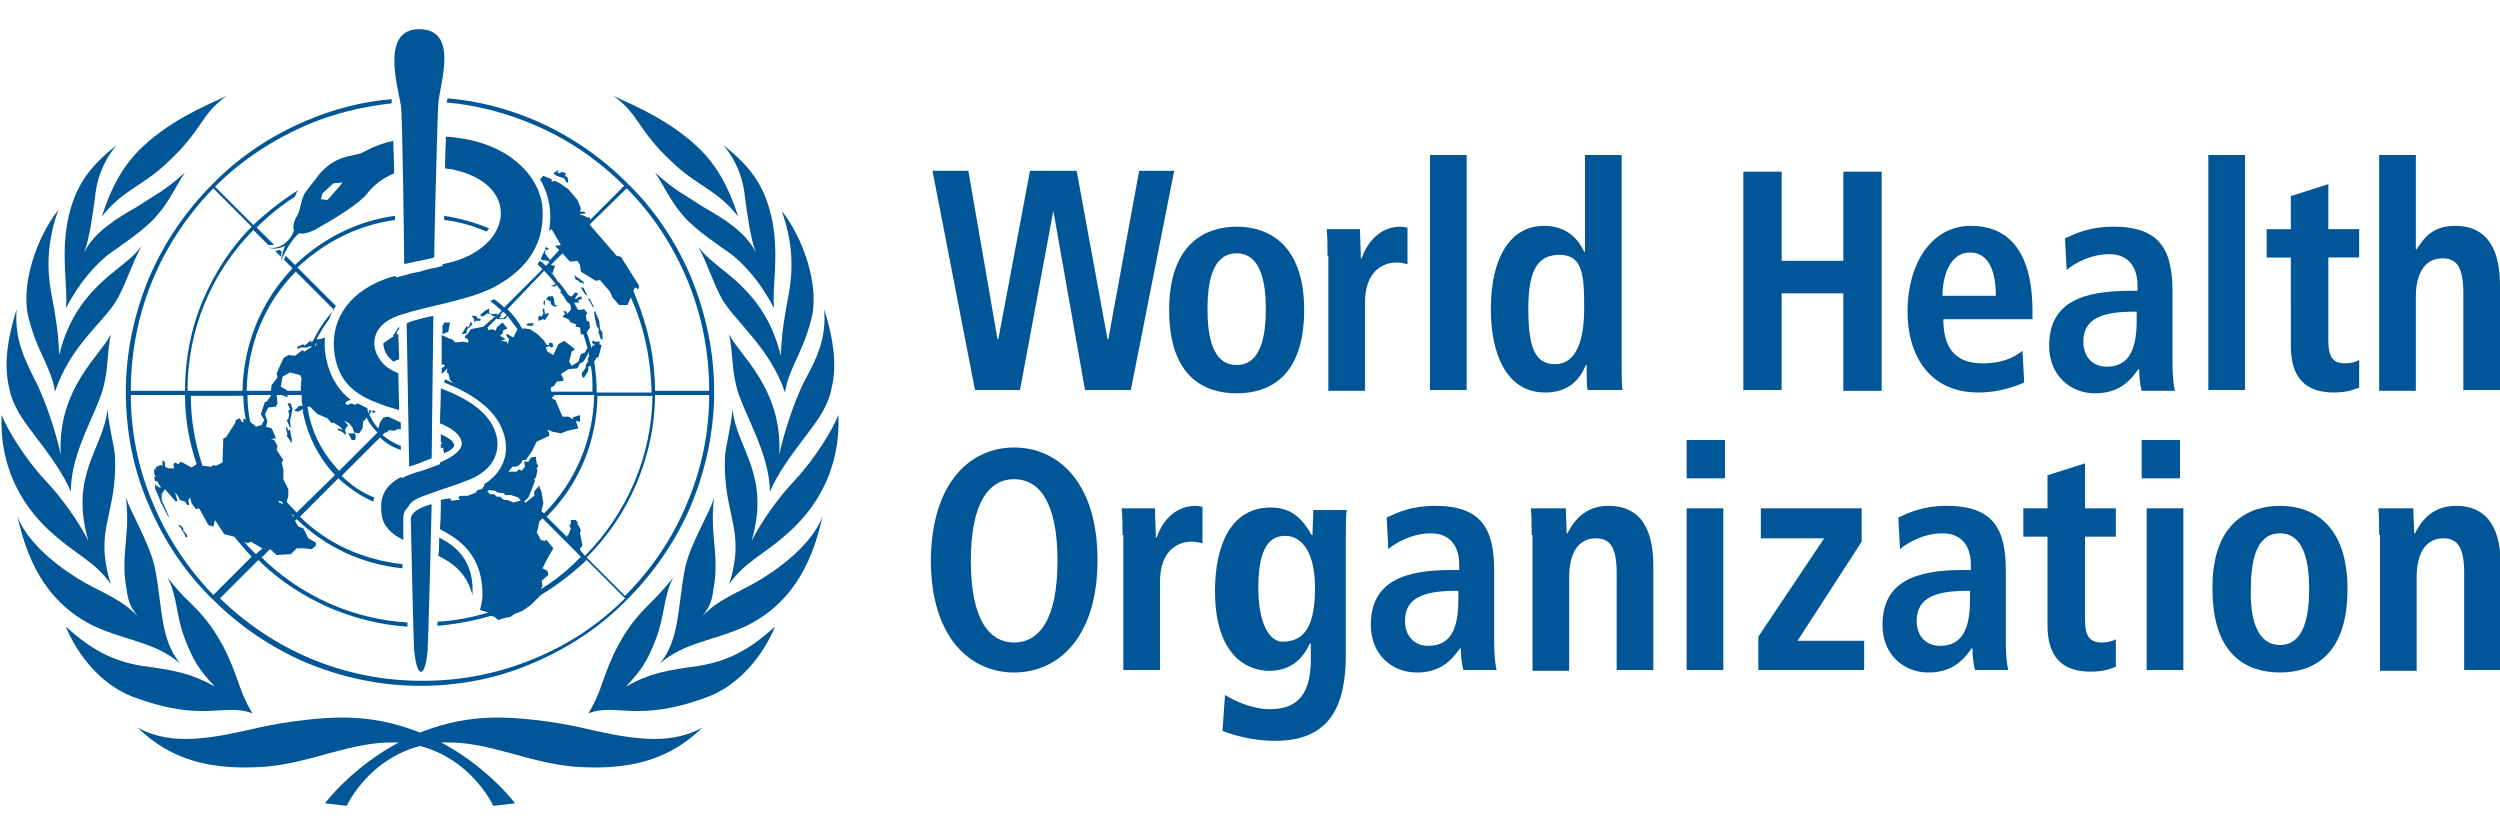 <?xml version="1.0" encoding="utf-8"?>
<!-- Generator: Adobe Illustrator 21.0.2, SVG Export Plug-In . SVG Version: 6.00 Build 0)  -->
<svg version="1.1" id="Layer_1" xmlns="http://www.w3.org/2000/svg" xmlns:xlink="http://www.w3.org/1999/xlink" x="0px" y="0px"
	 viewBox="0 0 300 100" style="enable-background:new 0 0 300 100;" xml:space="preserve">
<style type="text/css">
	.st0{fill:#005696;}
</style>
<g>
	<path class="st0" d="M126.4,25.3L126.4,25.3l-4,21.5H117l-5.1-26.3h4.3l3.5,20.2h0.1l3.8-20.2h5.6l3.7,20.2h0.1l3.7-20.2h4.2
		l-5.2,26.3h-5.5L126.4,25.3z"/>
	<path class="st0" d="M148.4,27.2c3.8,0,8.1,2.1,8.1,10c0,8.1-4.3,10-8.1,10c-3.8,0-8.1-1.9-8.1-10
		C140.3,29.2,144.7,27.2,148.4,27.2z M148.4,43.8c2.9,0,3.5-3.5,3.5-6.7c0-3.2-0.6-6.7-3.5-6.7c-2.9,0-3.5,3.4-3.5,6.7
		C144.9,40.4,145.5,43.8,148.4,43.8z"/>
	<path class="st0" d="M159.3,30.7c0-1.2,0-2.3-0.1-3.2h4c0,1.2,0.1,2.4,0.1,3.5h0.1c0.5-1.5,1.9-3.8,4.7-3.8c0.3,0,0.5,0.1,0.8,0.1
		v4.4c-0.4-0.1-0.8-0.2-1.3-0.2c-1.8,0-3.8,1.2-3.8,4.8v10.6h-4.4V30.7z"/>
	<path class="st0" d="M171.6,18.6h4.4v28.2h-4.4V18.6z"/>
	<path class="st0" d="M194.6,18.6v24.9c0,1.4,0,2.6,0.1,3.3h-4.2c-0.1-0.6-0.1-1.7-0.1-3h-0.1c-0.7,1.7-2,3.3-4.9,3.3
		c-4.6,0-6.5-4.6-6.5-10c0-6.3,2.4-10,6.4-10c2.7,0,4.1,1.6,4.8,3.1h0.1V18.6H194.6z M186.6,43.7c2.6,0,3.5-3,3.5-6.6
		c0-3.8,0-6.8-3.4-6.5c-2.5,0.2-3.3,2.5-3.3,6.4C183.4,41.5,184.1,43.7,186.6,43.7z"/>
	<path class="st0" d="M209.2,20.6h4.6v10.7h7.4V20.6h4.6v26.3h-4.6V35.2h-7.4v11.6h-4.6V20.6z"/>
	<path class="st0" d="M242.9,45.9c-0.9,0.4-2.9,1.2-5.5,1.2c-5.9,0-8.5-4.5-8.5-9.7c0-5.8,2.9-10.3,7.6-10.3c4,0,7.4,2.4,7.4,10.3
		v0.9h-10.7c0,3.3,1.3,5.3,4.7,5.3c2.7,0,4-0.9,4.8-1.5L242.9,45.9z M239.5,35.5c0-3.4-1.1-5.2-3.1-5.2c-2.3,0-3.3,2.6-3.3,5.2
		H239.5z"/>
	<path class="st0" d="M247.8,28.6c1.3-0.6,3-1.4,5.8-1.4c5.7,0,7.1,2.9,7.1,7.8v8.5c0,1.4,0.1,2.7,0.3,3.4h-4
		c-0.2-0.8-0.3-1.7-0.3-2.6h-0.1c-1.1,1.6-2.5,2.9-5.2,2.9c-2.9,0-5.5-2.1-5.5-5.7c0-5.3,4.1-6.6,9.7-6.6h0.9v-0.7
		c0-1.9-0.9-3.7-3.4-3.7c-2.2,0-4.2,1.1-5.1,1.9L247.8,28.6z M256.5,37.4h-0.4c-3.8,0-6.1,0.8-6.1,3.6c0,1.8,1.1,3,2.8,3
		c2.7,0,3.6-2.1,3.6-5.5V37.4z"/>
	<path class="st0" d="M265,18.6h4.4v28.2H265V18.6z"/>
	<path class="st0" d="M275,23.5l4.4-1.4v5.4h3.7v3.4h-3.7v10c0,2.1,0.7,2.7,2,2.7c0.8,0,1.4-0.2,1.7-0.4v3.3c-0.7,0.3-1.6,0.6-3,0.6
		c-3.3,0-5.2-1.6-5.2-5.6V30.9h-2.9v-3.4h2.9V23.5z"/>
	<path class="st0" d="M285.5,18.6h4.4v11.3h0.1c0.8-1.2,1.8-2.8,4.6-2.8c4.2,0,5.4,3.3,5.4,7.2v12.5h-4.4V35.2c0-3-0.7-4.2-2.5-4.2
		c-2.3,0-3.2,2.1-3.2,4.6v11.3h-4.4V18.6z"/>
</g>
<g>
	<path class="st0" d="M121.7,53.7c5.2,0,10,4.1,10,13.5c0,9.4-4.8,13.5-10,13.5c-5.2,0-10-4.1-10-13.5
		C111.8,57.8,116.5,53.7,121.7,53.7z M121.7,77.1c2.9,0,5.2-2.6,5.2-9.8c0-7.2-2.3-9.8-5.2-9.8c-2.9,0-5.2,2.6-5.2,9.8
		C116.5,74.5,118.8,77.1,121.7,77.1z"/>
	<path class="st0" d="M134.7,64.2c0-1.2,0-2.3-0.1-3.2h4c0,1.2,0.1,2.4,0.1,3.5h0.1c0.5-1.5,1.9-3.8,4.7-3.8c0.3,0,0.5,0.1,0.8,0.1
		v4.4c-0.4-0.1-0.8-0.2-1.3-0.2c-1.8,0-3.8,1.2-3.8,4.8v10.6h-4.4V64.2z"/>
	<path class="st0" d="M147,83.4c1,0.6,3.1,1.7,5.4,1.7c4.2,0,4.9-3,4.9-6.1v-1.8h-0.1c-0.7,1.5-2,3.3-4.9,3.3
		c-2.6,0-6.5-1.8-6.5-9.6c0-5.3,1.8-10,6.7-10c2.7,0,3.9,1.6,4.9,3.3h0.1c0-1,0.1-2,0.1-3h4c-0.1,1-0.1,2-0.1,3v14.3
		c0,6.1-1.8,10.4-8.5,10.4c-2.9,0-5.3-0.8-6.3-1.2L147,83.4z M153.9,77c2.8,0,3.9-2.1,3.9-6.5c0-4.1-1.5-6.2-3.6-6.2
		c-2.3,0-3.2,2.3-3.2,6.2C151,75,152.4,77,153.9,77z"/>
	<path class="st0" d="M166.4,62.1c1.3-0.6,3-1.4,5.8-1.4c5.7,0,7.1,2.9,7.1,7.8V77c0,1.4,0.1,2.7,0.3,3.4h-4
		c-0.2-0.8-0.3-1.7-0.3-2.6h-0.1c-1.1,1.6-2.5,2.9-5.2,2.9c-2.9,0-5.5-2.1-5.5-5.7c0-5.3,4.1-6.6,9.7-6.6h0.9v-0.7
		c0-1.9-0.9-3.7-3.4-3.7c-2.2,0-4.2,1.1-5.1,1.9L166.4,62.1z M175.1,70.9h-0.4c-3.8,0-6.1,0.8-6.1,3.6c0,1.8,1.1,3,2.8,3
		c2.7,0,3.6-2.1,3.6-5.5V70.9z"/>
	<path class="st0" d="M183.8,64.2c0-1.2,0-2.3-0.1-3.2h4.2c0,1,0.1,2,0.1,3h0.1h0c0.6-1.2,1.9-3.3,4.9-3.3c4.2,0,5.4,3.3,5.4,7.2
		v12.5h-4.4V68.8c0-3-0.7-4.2-2.5-4.2c-2.3,0-3.2,2.1-3.2,4.6v11.3h-4.4V64.2z"/>
	<path class="st0" d="M202.4,52.8h4.6v4.6h-4.6V52.8z M202.4,61h4.4v19.4h-4.4V61z"/>
	<path class="st0" d="M211,76.4l7.9-11.8h-7.6V61h12.1v4l-7.7,11.9h8v3.5H211V76.4z"/>
	<path class="st0" d="M227.8,62.1c1.3-0.6,3-1.4,5.8-1.4c5.7,0,7.1,2.9,7.1,7.8V77c0,1.4,0.1,2.7,0.3,3.4h-4
		c-0.2-0.8-0.3-1.7-0.3-2.6h-0.1c-1.1,1.6-2.5,2.9-5.2,2.9c-2.9,0-5.5-2.1-5.5-5.7c0-5.3,4.1-6.6,9.7-6.6h0.9v-0.7
		c0-1.9-0.9-3.7-3.4-3.7c-2.2,0-4.2,1.1-5.1,1.9L227.8,62.1z M236.5,70.9h-0.4c-3.8,0-6.1,0.8-6.1,3.6c0,1.8,1.1,3,2.8,3
		c2.7,0,3.6-2.1,3.6-5.5V70.9z"/>
	<path class="st0" d="M245.8,57l4.4-1.4V61h3.7v3.4h-3.7v10c0,2.1,0.7,2.7,2,2.7c0.8,0,1.4-0.2,1.7-0.4v3.3c-0.7,0.3-1.6,0.6-3,0.6
		c-3.3,0-5.2-1.6-5.2-5.6V64.4h-2.9V61h2.9V57z"/>
	<path class="st0" d="M257,52.8h4.6v4.6H257V52.8z M257.6,61h4.4v19.4h-4.4V61z"/>
	<path class="st0" d="M273.6,60.7c3.8,0,8.1,2.1,8.1,10c0,8.1-4.3,10-8.1,10c-3.8,0-8.1-1.9-8.1-10
		C265.4,62.8,269.8,60.7,273.6,60.7z M273.6,77.4c2.9,0,3.5-3.5,3.5-6.7c0-3.2-0.6-6.7-3.5-6.7c-2.9,0-3.5,3.4-3.5,6.7
		C270,73.9,270.7,77.4,273.6,77.4z"/>
	<path class="st0" d="M285.5,64.2c0-1.2,0-2.3-0.1-3.2h4.2c0,1,0.1,2,0.1,3h0.1h0c0.6-1.2,1.9-3.3,4.9-3.3c4.2,0,5.4,3.3,5.4,7.2
		v12.5h-4.4V68.8c0-3-0.7-4.2-2.5-4.2c-2.3,0-3.2,2.1-3.2,4.6v11.3h-4.4V64.2z"/>
</g>
<g>
	<path class="st0" d="M58.7,27.4c-1.7-0.7-3.5-1.2-5.4-1.5c0,0.2,0,0.3,0,0.5c1.8,0.2,3.5,0.7,5.1,1.4
		C58.5,27.7,58.6,27.5,58.7,27.4z M54,38.7l-0.7,0L53.2,39h-0.1l0,1.1l0.7-0.3L54,38.7z M56.3,39.1l-0.2,0.2L56,39.1l-0.6,1l0.6-0.1
		l0-0.4l0.4-0.4l0.3-0.3l-0.2-0.3L56.3,39.1z M57.1,38.5h0.5l0.1-0.2l-0.4-0.1l-0.2-0.3l-0.5,0l0.3,0.4v0.4L57.1,38.5z M53.2,54
		l0.1,0.3l0,0.1c1.1-0.5,1.2-0.8,1.2-1c0-0.4-0.7-0.9-1.6-1.3c0,0.3,0,0.6,0,0.9l0.2,0.2c-0.1,0-0.1,0-0.2,0.1c0,0.2,0,0.4,0,0.5
		c0.1,0,0.2-0.1,0.3-0.1L53.2,54z M53.6,52.9L53.6,52.9C53.6,52.9,53.6,52.9,53.6,52.9L53.6,52.9z M34.5,48.4l0.3,0.7l-0.2,0.2
		l0.1,0.4l-0.1,0.6l-0.2,0.1l0.4,0.9l0.1,0l-0.1-0.8l0.3-1.4l-0.2-0.7L34.5,48.4z M34.8,51.5l-0.1,0.1l-0.1,0.1l-0.2-0.5l-0.1,0.1
		l0.1,0.5l0.1,0.3l-0.1,0.2l0.3,0.4l0.2,0.4l0.1,0l0-0.6l-0.1-0.3L34.8,51.5z M52.6,68.1C52.6,68.1,52.6,68.1,52.6,68.1
		C52.6,68.1,52.6,68.1,52.6,68.1C52.6,68.1,52.6,68.1,52.6,68.1z M47.2,40.2l0,0.2c-0.4,0.2-0.8,0.5-1.2,0.8c0,0.5,0.2,1.1,0.6,1.6
		c0.2,0.2,0.4,0.4,0.6,0.6l0.7-0.3l-0.1-3l-0.2,0l0.1-0.4l0.2-0.2l0-0.3l-0.1,0.1l-0.3,0.5L47.2,40.2z M47.2,41.1L47.2,41.1
		c0-0.1,0-0.1,0-0.1L47.2,41.1z M33.7,30.8c0-0.2,0.1-0.4,0.1-0.6L33.6,30c-0.2,0-0.4,0.1-0.6,0.1L33.7,30.8z M45.1,49.4
		c-0.1-0.1-0.3-0.1-0.4-0.2l0,0.4L45.1,49.4z M44.6,49.3c-0.1,0-0.2-0.1-0.3-0.1l0,0.6L44.6,49.3z M69.6,49.8l-0.9,0.3l0.2,0.4
		l0.7,0.1L69.6,49.8z M82.9,33.2c-1.8-4.2-4.3-8-7.6-11.2c-3.2-3.2-7-5.8-11.2-7.6c-3.3-1.4-6.8-2.3-10.4-2.6c0,0.2-0.1,0.3-0.1,0.5
		c3.5,0.3,7,1.2,10.3,2.6c4.1,1.7,7.8,4.2,11,7.4l-4.1,4.1l0-0.3l-0.3,0l-0.4-0.2l-0.6-0.2l0.8-0.1l-0.2-0.2h-0.5l0.1-0.4l-0.4-1
		l-1.1-1.3l-1-0.7l-0.6-0.3l-0.4,0.1v-0.3l-1-0.4l-0.4,0.4c0.7,1.2,1.1,2.5,1.2,3.7c0.1,0.9,0,1.7-0.1,2.5l0.3-0.2l1.1,1.9l-0.7,0.1
		l0.5,0.5L66,31.2l-0.6-0.8l0.1-0.6c-0.2,0.4-0.4,0.8-0.6,1.2l0.1,0.2l0.8,0.1l0.1,0.2l-0.4,0.4c-0.2-0.2-0.4-0.4-0.7-0.6
		c-0.1,0.1-0.2,0.3-0.3,0.4c0.2,0.2,0.4,0.4,0.6,0.6l-4.6,4.6c-0.4-0.4-0.8-0.7-1.2-1c-0.2,0.1-0.3,0.2-0.5,0.2
		c0.5,0.4,0.9,0.7,1.4,1.2l-0.6,0.6l0,0l0.1-0.3l-0.5,0.1l-0.5-0.1V37l-0.5,0.3l-0.6,0.5l0.3,0.2l0.6-0.4l0.6,0.2V38l0.4-0.1
		L58,39.2l-1.5,0.3l-0.4,0.6l-0.3,0.2l0,0.3l0.2,0l0.2,0.2l0,0.3L56,41.1l-0.4-0.1l-0.9,0.1c-0.2-0.1-0.3-0.3-0.5-0.4l-0.1-0.1
		L54,40.7c-0.3-0.2-0.6-0.3-1-0.5l0,1.9c0,0.6,0,1.1,0,1.7l0.2-0.1l0.2,0.2L53,44.2c0,0.2,0,0.5,0,0.7l0.7-0.7l-0.1,0.5l0.2,0.1
		l0.2,0.8l0.4,0.4l-1-0.5l-0.1,0.4c1.3,0.5,3,1.3,4.4,2.4c2.1,1.6,3.2,3.8,3,6c-0.2,1.5-1.1,2.9-2.6,3.8l0,0.2l-0.3,0.4l-0.5,0.1
		l-0.2,0.3l-1,0.4l-0.9,0L55,59.7l0.2,0.3l0,0C55,60,54.9,60,54.8,60l-0.6,0.1l-0.2-0.3l-0.7,0.1l0,0c-0.1,0-0.3,0.1-0.4,0.1l0,0.5
		c0,0.2,0,1.3-0.1,3c2.3,1.2,5.2,3.1,5.1,8.1c0,0-0.1,0.9-0.3,1.6l0,0l1,0.3c-2,0.6-4,1-6.1,1.1c0,0.2,0,0.3,0,0.5
		c2.2-0.2,4.4-0.6,6.4-1.2l0.4,0.1l0.5,0.4l0.6-0.2l0.9-0.2l0.4-0.3l1-0.4l1-0.7l1.1-1.1l0.1-0.1c2-1.2,3.8-2.6,5.5-4.2l4.6,4.6
		c-3.1,3.1-6.7,5.5-10.8,7.2c-4.3,1.8-8.8,2.7-13.5,2.7c-4.7,0-9.2-0.9-13.5-2.7c-4-1.7-7.6-4.1-10.8-7.2l4.6-4.6
		c2.5,2.5,5.5,4.4,8.7,5.8c2.9,1.2,6,2,9.2,2.2c0-0.2,0-0.3,0-0.5c-6.6-0.4-12.8-3.2-17.5-7.8l1-1l0.8,0.7l1.7-0.1l0.7-0.7l0.9,0
		l0.9,0.1l0.5-0.4l0-0.4L37,64.6l-0.6-1.2l-0.6-0.2l-0.4-0.7l0.2-0.2c3.5,3.4,7.9,5.4,12.7,5.9c0-0.2,0-0.3,0-0.5
		c-4.6-0.5-9-2.4-12.3-5.7l4.6-4.6c1.2,1.1,2.6,2.1,4.2,2.8c0-0.2,0.1-0.3,0.1-0.5c-1.5-0.6-2.8-1.5-3.9-2.6l4.6-4.6
		c0.7,0.7,1.6,1.2,2.5,1.5l0-0.5c-0.8-0.3-1.5-0.7-2.2-1.3l0.3-0.3l0.2,0l0.3-0.3l0.6,0.1l0.4-0.2l0.4,0l0-0.8L46.6,50l-0.1,0
		L46,50.1l-0.4,0.6l-0.2,0.7l0,0c-0.6-0.6-1-1.4-1.3-2.2l0-0.2c-0.4-0.2-0.8-0.4-1.2-0.6l-0.3,0.2l-0.4-0.2l-0.5,0.2l-0.3-0.2
		l0.3-0.3l0.4-0.1c-1.4-1.1-2.3-2.5-2.8-4.3c-0.3-1.1-0.4-2.2-0.3-3.2l-0.6,0.2l-0.4,0c0.4-0.8,0.9-1.6,1.5-2.4
		c0.2-0.6,0.5-1.1,0.8-1.6c0,0,0,0,0,0l-4.6-4.6C39,29,43,27,47.4,26.4c0-0.2,0-0.3,0-0.5c-4.5,0.6-8.7,2.7-12,5.9l-1.1-1.1
		c0,0,0,0,0,0c-0.1,0.2-0.2,0.3-0.2,0.5l1,1c-3.8,4-5.9,9.2-6,14.7h-6.6c0-7.3,2.8-14.1,7.9-19.3l1.8,1.8c0.1,0,0.3,0,0.4,0
		c0.1,0,0.2,0,0.3,0l-2.1-2.1c1.4-1.4,3-2.7,4.6-3.7c0.1-0.3,0.2-0.6,0.4-0.8c-1.9,1.2-3.7,2.6-5.4,4.2l-4.6-4.6
		c3.2-3.2,6.9-5.6,11-7.4c3.3-1.4,6.7-2.2,10.2-2.6L47,11.9c-3.6,0.3-7,1.2-10.3,2.6c-4.2,1.8-8,4.3-11.2,7.6
		c-3.2,3.2-5.8,7-7.6,11.2c-1.8,4.3-2.8,9-2.8,13.7c0,4.8,0.9,9.4,2.8,13.7c1.8,4.2,4.3,8,7.6,11.2c3.2,3.2,7,5.8,11.2,7.6
		c4.3,1.8,9,2.8,13.7,2.8c4.8,0,9.4-0.9,13.7-2.8c4.2-1.8,8-4.3,11.2-7.6c3.2-3.2,5.8-7,7.6-11.2c1.8-4.3,2.8-9,2.8-13.7
		C85.7,42.2,84.7,37.6,82.9,33.2z M30.7,66.5c-0.5-0.5-1-1-1.4-1.5l0.4,0.2l0.4-0.2l1.2,0.7l0.2,0.1L30.7,66.5z M31.4,51l-0.7,0.2
		l-0.3-0.3l-0.2-0.1L30,50.5c-0.2-1-0.3-2-0.3-3.1h2.8l0,0.1L32,48.2l-0.2,0l-0.5,1.5l0.4,0.7L31.4,51z M33.5,60.3l-0.1-0.2l0.4,0.1
		c0.1,0.1,0.1,0.2,0.2,0.3L33.5,60.3z M35.2,62l-0.3-0.5c0.1,0.1,0.2,0.3,0.4,0.4L35.2,62z M35.6,61.5c-0.4-0.4-0.8-0.8-1.2-1.3l0,0
		l0.2-0.7l0-0.8L34,57.5v-1.2l-0.2-0.8l0.2-0.3L33.2,54l0.1-0.5l-0.4-0.7l-0.4-0.1l0.6-0.1L33,52.3l-0.4-0.9l-0.7-0.2l0.2-0.6
		l-0.3-0.9l0.4-0.8l0.9-0.1l0.2-0.4l-0.1-1h0.6l0.3,0.1l0.4,0.2l0-0.3h1.7c0,0.4,0,0.9,0.1,1.3l0,0l-0.4,0l-0.6,0.6l0.5,0.1l0.5-0.3
		c0.5,3,1.9,5.8,3.9,7.9L35.6,61.5z M33.7,46.4l0.2-1.2l0.9-0.5L36,45l0.2,0.4c-0.1,0.5-0.1,1-0.1,1.5h-1.7l0-0.1L33.7,46.4z
		 M38.6,49.9l0.7,0.3l0.5,0.6l0.2-0.1l0.8,0.5l0.3,0.4l-0.5-0.2l-0.1,0.2l0.5,0.2l0.5,0.4v-0.2l-0.1-0.4l0.2-0.4l0.2-0.1l-0.5-0.6
		l0.6,0.3l0.4,0.5l0.2,0.6l0.5,0.1L41.8,52l0.4,0.8l0.4,0l0.1-0.4l-0.1-0.4l0.5,0l0.4-0.6l0.1-0.9l0.2-0.1l0.2-0.3
		c0.3,0.7,0.8,1.3,1.3,1.8l-4.6,4.6c-2-2.1-3.4-4.7-3.8-7.7l0.3,0l0.9,0.9L38.6,49.9z M37.8,41.5c0-0.1,0.1-0.2,0.1-0.3l0.1,0
		l-0.1,0.3L37.8,41.5z M35.5,32.6l4.6,4.6c-1.1,1.1-1.9,2.4-2.6,3.8l-0.3,0l0.2-0.3l-0.5,0.5l-0.4,0.3l-0.1-0.2l-0.7,0.3l0,0.3
		l0.4-0.2l0.7,0l0.6-0.2c0,0.1-0.1,0.1-0.1,0.2l-0.8,0.5l-0.2-0.2l-0.9,0.7l-0.8-0.1L34,43l-0.8,1.8l0.1,0.5l-0.7,0.9l-0.1,0.7l0,0
		h-2.9C29.7,41.5,31.7,36.4,35.5,32.6z M29.2,47.4c0,1,0.1,2,0.3,3l-0.3-0.2v0.5l-0.2-0.1l-0.2-0.4l-0.5,0.2l-0.1,0.4l-1.1,1.7
		l-0.3,0.1l-0.1,2.9l-0.8,0.4l-0.2-0.1l-0.4,0.2l-0.9-0.1l-0.1,0c-0.9-2.7-1.4-5.5-1.4-8.4H29.2z M18.4,33.4c1.7-4,4.1-7.6,7.2-10.8
		l4.6,4.6c-2.5,2.5-4.4,5.5-5.8,8.7c-1.5,3.5-2.2,7.2-2.2,11h-6.5C15.7,42.2,16.6,37.7,18.4,33.4z M18.4,60.5
		c-1.8-4.2-2.7-8.6-2.7-13.1h6.5c0,2.9,0.5,5.7,1.4,8.3L23,56.1l-1.3-0.7l-0.3,0.3l-0.4-0.2l-0.2,0.2l0.1,0.5l-0.7,0l-0.4-0.2l0-0.4
		l-0.1-0.3h-0.2l0,0.4l0,0.2l-0.2-0.1l-0.5,0.2l0.4,0.3L18.8,56l-0.2,0.2l0.2,0.1h-0.3v0.5l0.1,0.3l0.2,0.1h-0.3l0.1,0.5l0.3,0.1
		l0.1,0.2l0.2,0.3l0.1,0.3l-0.6-0.4l0.2,0.7L18.6,58v0.6l0.4,0.9l0.3,0.8l1,1.9l-0.1-0.4L19.4,60v-0.7l0.4-0.6l1.3,1.5l0.2-0.1
		L21,59.1l0.2,0.2l0.4,0.7l0.6,0.2l0.3,0.4l0.2,0L22.6,60l0.2-0.3l0.2,0.7l0.5,0.7l0.4-0.1L25,63l0.6,0.2l0.2-0.8l0.2,0.3l0.9,1.4
		l1.2,0.3c0.7,0.8,1.4,1.7,2.1,2.4l-4.6,4.6C22.6,68.3,20.1,64.6,18.4,60.5z M75.2,22.6c3.1,3.1,5.5,6.8,7.2,10.8
		c1.8,4.3,2.7,8.8,2.7,13.5h-6.5c0-3.8-0.8-7.5-2.2-11c-0.1-0.3-0.3-0.7-0.4-1l0.2-0.4l0.4,0.2l0.1-0.4l-2.2-3.5l-0.5-0.1l-3.2-3.7
		l0-0.1L75.2,22.6z M65.7,32.2l0.6,0.6l0.3-0.9l-0.5-0.1v0l1.4-1.4l0.9,1l0.9-0.1l0.3,0.5l0.1,0.8l1.8,1.1l0.5-0.1l1.2,1.4l0.3,0.7
		l0.8,0.9l1,0l0.4-0.9c1.6,3.5,2.4,7.4,2.5,11.4h-6.6c0-1.2-0.1-2.5-0.3-3.7l0.3-0.5h0.2l0.4-1.5l-0.3-0.1l0.1-0.3l-0.7,0l-0.1-0.2
		L71,41.1l0.4,0.3l-0.3,0.1L71,41.8c-0.2-0.6-0.3-1.2-0.6-1.9l0.4-0.6l-0.1-0.7l-0.3-0.1l-0.1-0.7l0.2-0.2l-0.4-0.5l-0.6,0.1
		l-0.2-0.1c-0.1-0.3-0.3-0.5-0.4-0.8h0.6l-0.1-0.3l0.4-0.1v-0.3l-0.3,0l-0.4,0.3l-0.1-0.1l0.4-0.6L69,35.1l-0.4,0.5l-0.4-0.2
		c-0.3-0.5-0.7-1-1.1-1.5l0-0.1l-0.1,0.1C66.6,33.2,66.2,32.7,65.7,32.2L65.7,32.2z M67.3,44.9l0.9-0.6l1.1-0.1l0.3-0.6l0.4-0.2
		l0.5-0.8l0.1-0.4c0,0.2,0.1,0.3,0.1,0.5l-0.2,0.5l0.1,0.1l-0.3,0.5l0,0.3l-0.5,0.7l0.1,0.5l0.2,0l0.5-0.8v-0.5l0.3-0.1l0,0
		c0.2,1,0.2,2,0.2,3.1h-4.9l-0.1-0.1l0-0.4l0.4-0.2l0.3-0.5l0.8-0.1v-0.3L67.3,44.9z M68.6,35.9L68.6,35.9
		C68.6,35.9,68.5,35.9,68.6,35.9L68.6,35.9z M65.3,32.5c0.5,0.5,0.9,1,1.4,1.6l-0.3,0.1l-0.3,0.1l0.5,0.1l0.2-0.2
		c0.2,0.3,0.4,0.5,0.6,0.8h-0.2v0.1l0.2,0.1l0.7,1.1l0.2,0.1c0.1,0.1,0.2,0.3,0.2,0.4v0.4l-0.5,0.5L68,37.4l-0.4-0.1l0.2,0.4
		l-0.3,0.3l0.7,0.3l0.3,0.4l0.6,0.2l0,0.3l0.5,0.1l0.1,0.8l0.3,0c0.2,0.5,0.3,1.1,0.5,1.6l0,0l-0.3,0.6l-0.5,0.2l-0.3,0.9l-0.8,0.5
		l-0.3-0.5l0.3-1.2l0.4-0.3l-1.3-1l-0.7,0.4l-0.6,1.3l-0.7-0.4l-0.2-0.5l0.4-0.2l0.2,0.2l0.3-0.1l-0.1-0.4l-0.4-0.1l0,0.3h-0.3
		l-0.3-0.5l-0.8-0.8l-0.9-0.6l-0.8-0.1l-0.1,0.1c-0.5-0.9-1.1-1.7-1.8-2.4L65.3,32.5z M60,37.8l0.4-0.4c0.1,0.1,0.3,0.3,0.4,0.4
		l-0.4,0.4l-0.4,0l-0.1-0.1l0.3-0.2L60,37.8z M60.1,40.9l0.6-0.2L60,40.3l0.4-0.4l-0.1-0.2l0.6-0.3l-0.6-0.7l-0.7,0.6l-0.1,0.4
		l-0.4-0.2l-0.5,0.1l-0.1-0.3l0,0l1.1-1.1l0.1,0.1l0.9,0l0.3-0.4c0.4,0.5,0.8,1.1,1.2,1.6l0,0l-0.5,1l-0.7-0.4l-0.2,0l0.2,0.4
		l0.2,0.2l-0.2,0.6l-0.1-0.3L60.1,40.9z M64.2,59.4l-1.1,0.9L63,60.3l-0.1-0.2h-0.5l-0.8,0.2L60.9,60h-0.4L60,59.6l-0.4,0l-0.3-0.3
		l-0.5,0L58.5,59l-0.2-0.1c0,0,0,0,0,0l0.3,0.1v-0.2l0.8,0.1l0.3,0.2l0.8,0.1l0.1,0.2h0.7l0.9,0.3l0.3,0.4l0.5,0l0.4-0.4l0.3-0.7
		l0.5-1.3l-0.1-0.2l0.2-0.2l0.2-0.8l-0.1-0.3l0.2-0.3l-0.2-0.3l-0.1-0.8l-0.6,0.1l-0.3,0.5l-0.5,0l0.1,0.6l-0.4,0.5l-0.3-0.2
		l-0.3,0.3L61,56.6l0,0c0.2-0.2,0.3-0.4,0.5-0.6h0.3l0.4-0.1l0.4-0.4l0.1-0.3l0.4,0l0.7-1l0.6-1.2l1.5-0.7l0-0.4l-0.2-0.2l0.1-0.1
		l0.5,0.2l1,0.2l0.8-0.3l1.3-0.3l-0.3-0.9L68.2,50l-0.7,0l-0.9-2.1l-0.1,0.1l-0.3-0.3l0.3-0.2l0-0.1h4.8c-0.1,5.3-2.2,10.4-6,14.2
		L65,61.4l0-0.2l0.2-0.8l-0.2-1.3l-0.3-0.8l-0.2,0.2l-0.4,0.5V59.4z M64.9,70.7L64.9,70.7l0.2-0.4L65,69.7l0.8-0.7l-0.1-0.5
		l-0.6-0.3l0.6-1.2l0.7-1.2l-0.8-1l-0.3,0.1l-0.4-0.1l-0.4-0.8L64.4,64l0.2-0.8l0.1-0.6c0.1-0.1,0.3-0.3,0.4-0.4l2.8,2.8l0,0l0,0
		l1.8,1.8C68.3,68.3,66.7,69.6,64.9,70.7z M69.6,66l0-0.2l0.3-0.3L69.6,64l0.1-0.4L69.4,63l-0.2-0.2l0.2,0l-0.3-0.4l-0.6,0v0.5
		L68.3,63l0.2,0.4l-0.3,0.8L68,64.3l0.1,0.2l-2.5-2.5c3.9-3.9,6-9,6.1-14.5h6.6c-0.1,7.2-3,14-8.1,19.2L69.6,66z M82.4,60.5
		c-1.7,4.1-4.2,7.8-7.4,11l-4.6-4.6c2.6-2.6,4.6-5.6,6-8.9c1.4-3.4,2.2-6.9,2.2-10.6h6.5C85.1,51.9,84.2,56.3,82.4,60.5z M55.7,71.8
		L55.7,71.8C55.8,71.8,55.8,71.8,55.7,71.8L55.7,71.8z M66.4,20.8l0.4,0.3l0.9,0.3l0.3,0.5h0.2l-0.1-0.6l-0.3-0.2l0.1-0.3l-0.5-0.2
		l-0.2,0.2l-0.3-0.1l0.1-0.3L66.4,20.8z M22,63.7l0-0.3L21.6,63L21.4,63l0.4,0.5l0,0.1l0.3,0.4l0.2,0.5l0.2-0.1L22.3,64L22,63.7z
		 M65.5,29.6c0,0.1,0,0.1-0.1,0.2l0.2,0.2l0.3-0.1L65.5,29.6z M71.1,36.8l0.2,0.1l-0.5-1l-0.3-0.1l0.3,0.4L71.1,36.8z M69.7,34.5
		l0.5,0.8l0.3,0.2L70,34.5L69.7,34.5z M71.6,39.1l0.3,0.5l-0.1,0.2l0.3,0.9l0.2,0.1v-0.9L72,39.5l-0.1-1l-0.5-1.2l-0.1,0.2l0.1,0.7
		L71.6,39.1z M63.9,39.1l0.2-0.3l-0.7,0L63.1,39l0.4,0.1L63.9,39.1z M69.3,33.6l0.3,0.3l0.2,0l0.3,0.2L70,33.8l-0.7-0.5L68.9,33
		l0.2,0.6H69.3z M66.1,36.5l0.4,0.3l0.5-0.1l-0.4-0.1l-0.1-0.4v-0.3l-0.2-0.4L66,35.6l-0.1-0.1l-0.4,0.4l0.6,0.3L66.1,36.5z
		 M65.2,38.3l0.2,0.1l0.2-0.3l0.3-0.5l-0.2,0l-0.3,0.1L65.3,37l-0.2,0.1l0.1,0.5l-0.2,0.4l-0.2-0.1L64.6,38l0,0.5L65.2,38.3z
		 M65.4,36.4V36l-0.2,0.3l0.1,0.4L65.4,36.4z"/>
	<g>
		<g>
			<path class="st0" d="M39,96.4l2.6,0.3c0,0,3.3-7.2,11.6-7.6c5.3-0.2,10,2.4,15.7,2.9c6.8,0.5,11.5-0.9,15.4-4.7
				c-4.1,2.3-9,1.3-14.6,0c-3.7-0.8-7.4-1.2-10.2-1.2C46.5,86.2,39,96.4,39,96.4z"/>
			<path class="st0" d="M78,72.4c-1.2,1.2-2.8,2.8-4.4,6.2c-1.5,3.3-1.5,4.6-3,7c3.4-1.3,5.9,1.2,14.4-2c3.9-1.5,6.7-5.2,8-8.4
				c-3,2.7-5.5,4.1-9.1,4.7c-3.6,0.5-5.8,0.8-8.8,2.5c1.9-2,2.6-3.1,3.6-5.7c1.1-2.8,0.9-5.2,2.1-7.4C79.9,70.4,79.2,71.2,78,72.4z"
				/>
			<path class="st0" d="M82.2,68.2c-0.9,4.6-0.6,8.5-3,11.4c3.1-2.6,6.2-2.6,10.4-4.5c5-2.5,7.7-6.8,9.1-13.1
				c-1.1,2.8-4,5.4-7.2,7.4c-2.7,1.7-5.6,2.5-7.6,5c1.2-1.4,1.5-2.1,1.7-3.6c0.8-4.3-0.5-6.7,0.1-11.1
				C85.2,61.5,82.8,65.3,82.2,68.2z"/>
			<path class="st0" d="M87,54.7c-0.3,7.2,2.6,8.7,0.5,15.4c1.9-2.7,4.1-3.5,6.9-6c3.6-3.1,6.5-7.9,6.2-14.3
				c-0.7,1.8-2.8,5.2-5.1,7.7c-2.3,2.4-4.3,5.4-5.3,7.4c2.3-8-1.8-11-2.3-15.8C87.8,50.8,87.1,53.5,87,54.7z"/>
			<path class="st0" d="M88.4,46.5c-0.6-2.3-0.4-3.7-0.9-6.4c1,2.3,6.5,6.5,6,14.5c0.3-1.5,1.5-5.9,3.1-9c1.3-2.4,2.6-4.9,2.3-8.5
				c1.5,4.8,1.4,7.5,0.8,9.9c-0.6,2.4-2.2,4.2-3.6,6.1c-0.9,1.2-2.8,3.7-3.7,5.9C92.3,54.2,89.2,49.6,88.4,46.5z"/>
			<path class="st0" d="M86.6,35.8c-1.1-2-1.5-3.7-2.8-6.2c0.8,1.1,1.6,1.7,3.7,3.4c2.9,2.4,5.1,5.2,6.2,9.7c0.1-2.8,0.4-4.5,1-7.7
				c0.5-2.9,0.4-6.1-0.9-9.7c2.5,3.1,4.7,9.1,3.5,13.2c-1,3.9-2.7,5.8-3.1,8.6C92.4,41.7,88.1,38.5,86.6,35.8z"/>
			<path class="st0" d="M88,30.7c-1.3-1-4.5-3-6-4.8c-1.6-1.8-2.3-3.6-3.4-5.2c2.3,2.1,3.6,2.7,5.9,4.2c2.1,1.2,5,2.9,6.2,5.4
				c-0.7-1.9-1-4.5-1.3-6.6c-0.3-3.2-1.7-5.2-2.6-6.3c3.1,2.5,5,4.7,5.9,9.2c0.8,4.5-0.1,8,0.2,10.4C91.1,33.6,89.3,31.8,88,30.7z"
				/>
			<path class="st0" d="M88.6,26c-1.4-4.2-2.9-6.7-5.7-9.1c-3.7-3.1-7.7-4.6-9.3-5.4c3.1,2.2,2.9,4.1,7,7.9
				C83.7,22.4,86,22.7,88.6,26z"/>
		</g>
		<path class="st0" d="M61.8,96.4l-2.6,0.3c0,0-3.3-7.2-11.6-7.6c-5.3-0.2-10,2.4-15.7,2.9c-6.8,0.5-11.5-0.9-15.4-4.7
			c4.1,2.3,9,1.3,14.6,0c3.7-0.8,7.4-1.2,10.2-1.2C54.3,86.2,61.8,96.4,61.8,96.4z"/>
		<path class="st0" d="M22.9,72.4c1.2,1.2,2.8,2.8,4.4,6.2c1.5,3.3,1.5,4.6,3,7c-3.4-1.3-5.9,1.2-14.4-2c-3.9-1.5-6.7-5.2-8-8.4
			c3,2.7,5.5,4.1,9.1,4.7c3.6,0.5,5.8,0.8,8.8,2.5c-1.9-2-2.6-3.1-3.6-5.7c-1.1-2.8-0.9-5.2-2.1-7.4C21,70.4,21.6,71.2,22.9,72.4z"
			/>
		<path class="st0" d="M18.6,68.2c0.9,4.6,0.6,8.5,3,11.4c-3.1-2.6-6.2-2.6-10.4-4.5c-5-2.5-7.7-6.8-9.1-13.1c1.1,2.8,4,5.4,7.2,7.4
			c2.7,1.7,5.6,2.5,7.6,5c-1.2-1.4-1.5-2.1-1.7-3.6c-0.8-4.3,0.5-6.7-0.1-11.1C15.7,61.5,18,65.3,18.6,68.2z"/>
		<path class="st0" d="M13.8,54.7c0.3,7.2-2.6,8.7-0.5,15.4c-1.9-2.7-4.1-3.5-6.9-6c-3.6-3.1-6.5-7.9-6.2-14.3
			c0.7,1.8,2.8,5.2,5.1,7.7c2.3,2.4,4.3,5.4,5.3,7.4c-2.3-8,1.8-11,2.3-15.8C13,50.8,13.7,53.5,13.8,54.7z"/>
		<path class="st0" d="M12.4,46.5c0.6-2.3,0.4-3.7,0.9-6.4c-1,2.3-6.5,6.5-6,14.5c-0.3-1.5-1.5-5.9-3.1-9C3,43.2,1.7,40.7,2,37.1
			c-1.5,4.8-1.4,7.5-0.8,9.9c0.6,2.4,2.2,4.2,3.6,6.1c0.9,1.2,2.8,3.7,3.7,5.9C8.5,54.2,11.6,49.6,12.4,46.5z"/>
		<path class="st0" d="M13.7,36.5c1.3-2,1.9-4.4,3.3-7c-0.8,1.1-1.6,1.7-3.7,3.4c-2.9,2.4-5.1,5.2-6.2,9.7c-0.1-2.8-0.4-4.5-1-7.7
			c-0.5-2.9-0.4-6.1,0.9-9.7c-2.5,3.1-4.7,9.1-3.5,13.2c1,3.9,2.7,5.8,3.1,8.6C8.4,41.7,11.9,39.1,13.7,36.5z"/>
		<path class="st0" d="M12.8,30.7c1.3-1,4.5-3,6-4.8c1.6-1.8,2.3-3.6,3.4-5.2c-2.3,2.1-3.6,2.7-5.9,4.2c-2.1,1.2-5,2.9-6.2,5.4
			c0.7-1.9,1-4.5,1.3-6.6c0.3-3.2,1.7-5.2,2.6-6.3c-3.1,2.5-5,4.7-5.9,9.2c-0.8,4.5,0.1,8-0.2,10.4C9.7,33.6,11.5,31.8,12.8,30.7z"
			/>
		<path class="st0" d="M12.2,26c1.4-4.2,2.9-6.7,5.7-9.1c3.7-3.1,7.7-4.6,9.3-5.4c-3.1,2.2-2.9,4.1-7,7.9
			C17.1,22.4,14.8,22.7,12.2,26z"/>
	</g>
</g>
<g>
	<g>
		<path class="st0" d="M52.7,64.5c0,0.7,0,1.5-0.1,2.2c1.8,0.9,3.4,2.1,4.1,4.7C56.9,67.3,54.8,65.6,52.7,64.5z M65.1,25
			c-0.2-3.4-3.6-8.1-11.6-8.6c0,1.1-0.1,2.4-0.1,3.8c0.5,0.1,0.9,0.1,1.2,0.2c3.8,0.9,5.5,3,5.5,5.2c0,2.1-1.7,4.6-5.7,5.8
			c-0.4,0.1-0.8,0.2-1.3,0.3l0,0.2l-0.7,0.2c-0.6,0.1-1.5,0.3-2,0.5c-0.6,0.1-1.2,0.2-1.7,0.4l-1.2,0.3l0-0.2
			c-0.9,0.2-1.6,0.5-2.3,0.8c-4.2,2-5.8,5.5-4.9,9.4c0.6,2.3,1.9,4,5.4,5.2c0.7,0.3,1.5,0.5,2.2,0.7l-0.1-4.4
			c-0.9-0.4-1.6-0.8-2.1-1.5c-1.4-1.8-1.1-4.4,2.3-5.5c3.7-1.2,8-1.7,11.2-3.3C62.6,32.7,65.4,29.9,65.1,25z M44,23.3
			c0.9-1.2,2.1-2,3.3-2.5c0-1.4-0.1-2.8-0.1-3.9c-2.3,0.5-3.4,1.3-3.9,1.5c-1.3,0.4-3,0.3-4.9,2.4c-0.3,0.4-1.1,1.4-1.7,2.2
			c-0.6,0.8-0.6,2.1-1,2.8c-0.6,1-0.5,1.6-0.5,1.6l0.1,0.2c-0.1,0.2-0.2,0.7-0.7,1.2c-0.6,0.7-1.5,1.1-2.4,0.9c0.9,0.4,2-0.2,2-0.2
			s-0.3,0.7-0.5,1.8c1-2.2,1.9-3.1,2.2-3.3c0.5,0.1,1.3,0,2.7-0.9C40.6,26,43.2,24.3,44,23.3z M40.7,22.4L39.3,24l-0.8-0.1l0.2-0.7
			l1.3-1.2l1.1-0.1L40.7,22.4z M57.1,48.8c-1.3-1-2.9-1.7-4.2-2.2c0,1.7-0.1,3.1-0.1,4.2c1.5,0.6,2.5,1.4,2.6,2.3
			c0.1,0.9-1,1.7-2.6,2.4l0,0.2L52,56c-0.3,0.1-1,0.4-2.1,0.7c-1,0.3-1.7,0.7-1.7,0.7l0-0.2c-2.5,1.3-2.6,3-2.4,4.6
			c0.2,1.4,1.2,2.3,2.6,3c0-1.5,0-2.5,0-2.7c0-0.6,0.3-1,0.6-1.3c0.3-0.7,1.2-1.1,2.7-1.6c1.3-0.5,2.5-0.8,4.5-1.6
			C60.7,55.9,60.7,51.5,57.1,48.8z M48.5,31.7c1.1-0.3,2.6-0.5,3.6-0.8c0-1.4,0.4-17.6,0.5-18.5c0.2-2.4,2.5-8.9-2.3-8.9
			c-4.6,0-2.6,6.8-2.2,9.1C48.3,13.4,48.5,30.3,48.5,31.7z M49.3,62.3c0,0.5,0.3,14.2,0.4,15.7c0.3,3.4,1.3,3.5,1.6,0.2
			c0.1-1,0.5-17.1,0.5-17.7C50.3,60.9,49.3,61.5,49.3,62.3z M51.8,55c0-0.1,0.2-16.6,0.2-17.1c-0.6,0.1-2.7,0.6-3.2,0.9
			c0,0.4,0.3,17.2,0.3,17.2s0.6-0.2,1.2-0.4C51,55.3,51.5,55.1,51.8,55z"/>
	</g>
</g>
</svg>
